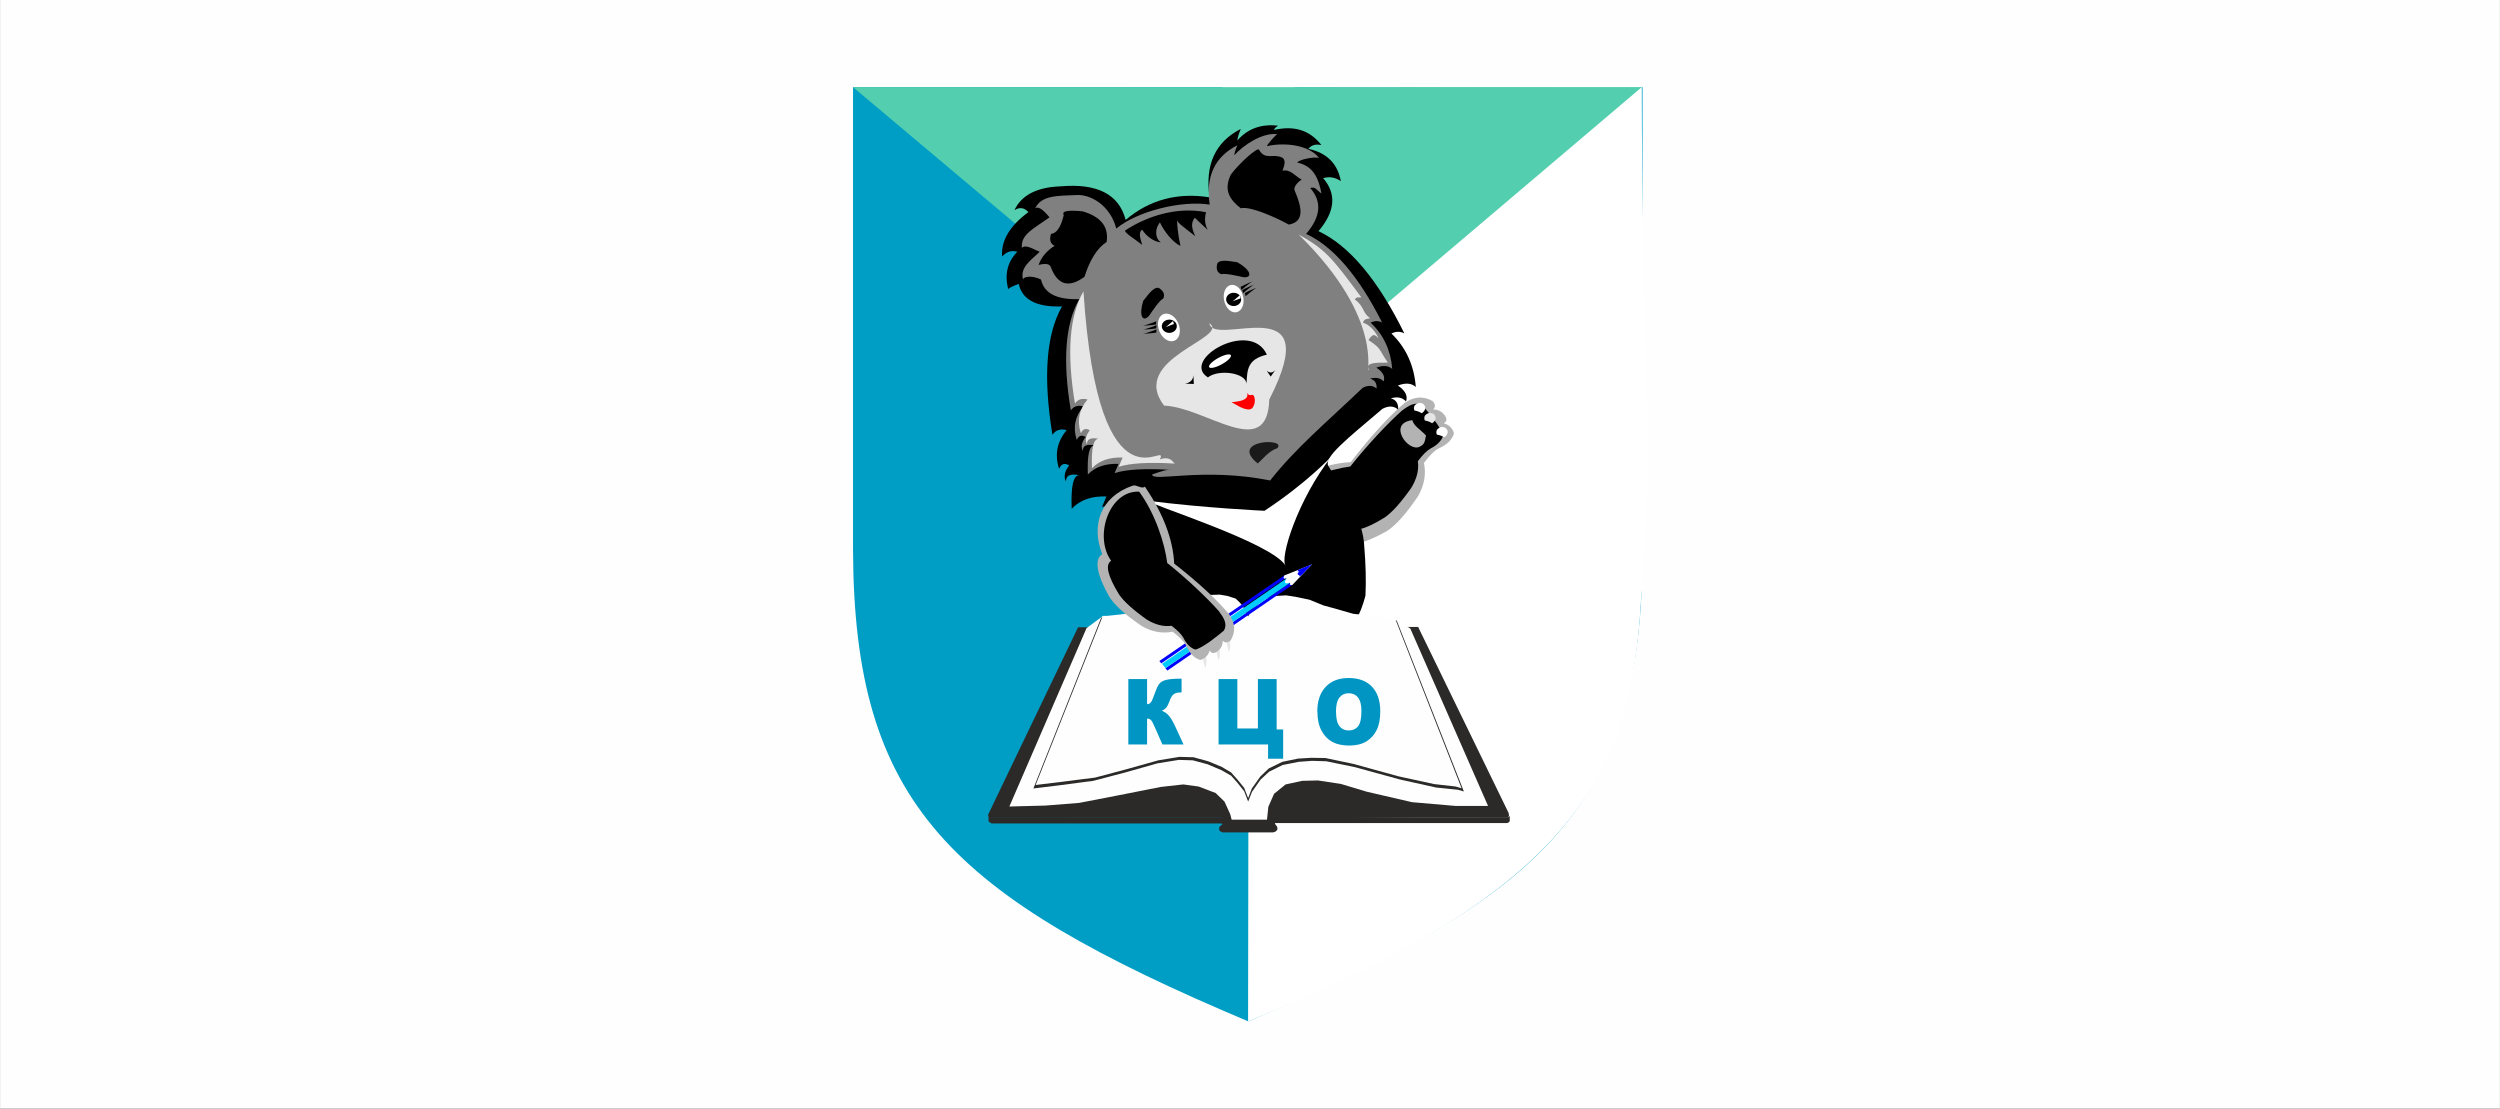 <?xml version="1.0" encoding="UTF-8"?>
<!DOCTYPE svg PUBLIC "-//W3C//DTD SVG 1.1//EN" "http://www.w3.org/Graphics/SVG/1.1/DTD/svg11.dtd">
<!-- Creator: CorelDRAW -->
<svg xmlns="http://www.w3.org/2000/svg" xml:space="preserve" width="80.16mm" height="35.543mm" version="1.1" style="shape-rendering:geometricPrecision; text-rendering:geometricPrecision; image-rendering:optimizeQuality; fill-rule:evenodd; clip-rule:evenodd"
viewBox="0 0 34.651 15.365"
 xmlns:xlink="http://www.w3.org/1999/xlink"
 xmlns:xodm="http://www.corel.com/coreldraw/odm/2003">
 <rect x="0" y="0" width="34.651" height="15.365" fill="#333333" stroke="none"/>
 <defs>
  <style type="text/css">
   <![CDATA[
    .fil6 {fill:none}
    .fil12 {fill:#FEFEFE}
    .fil0 {fill:#FEFEFE}
    .fil11 {fill:#2B2A29}
    .fil5 {fill:black}
    .fil14 {fill:blue}
    .fil1 {fill:#009EC5}
    .fil15 {fill:#00CCFF}
    .fil8 {fill:#1A1A1A}
    .fil3 {fill:#53CFB0}
    .fil7 {fill:gray}
    .fil4 {fill:#B3B3B3}
    .fil9 {fill:#E6E6E6}
    .fil10 {fill:red}
    .fil2 {fill:white}
    .fil13 {fill:#0095C2;fill-rule:nonzero}
   ]]>
  </style>
 </defs>
 <g id="Слой_x0020_1">
  <polygon class="fil0" points="-0,0 34.651,0 34.651,3.841 34.651,15.365 -0,15.365 "/>
  <g id="_2877238852832">
   <path class="fil1" d="M17.3 14.157c4.145,-1.75 5.467,-3.009 5.467,-6.548l0 -6.401 -4.806 0c-0.661,0.216 -1.756,0.61 -1.924,0.492 -0.188,-0.088 1.106,-0.375 0.898,-0.493l-5.112 0.001 0 6.401c0.01,3.54 1.332,4.798 5.477,6.548z"/>
   <path class="fil2" d="M17.318 1.218l0.288 -0.001 3.943 -0.01 1.207 0c0,3.167 0.169,5.257 -0.012,7.137 -0.135,2.358 -0.901,3.992 -5.445,5.813l0.019 -12.94z"/>
   <path class="fil3" d="M17.312 5.826c-3.659,-3.079 -5.489,-4.618 -5.489,-4.618 7.289,-0.001 10.934,-0.001 10.934,-0.001 -3.63,3.079 -5.445,4.619 -5.445,4.619z"/>
   <path class="fil4" d="M18.132 7.143c-0.205,-0.036 -0.389,-0.134 -0.552,-0.293 0.398,-0.275 0.778,-0.423 1.142,-0.445 0.272,-0.353 0.521,-0.627 0.747,-0.82 0.129,-0.09 0.258,-0.099 0.387,-0.026 0.04,0.044 0.043,0.083 0.008,0.117 0.072,-0.001 0.128,0.03 0.169,0.093 0.026,0.047 0.018,0.079 -0.024,0.097 0.076,0.022 0.124,0.069 0.144,0.14 -0.025,0.088 -0.094,0.157 -0.207,0.207 -0.059,0.028 -0.129,0.096 -0.21,0.205 0.033,0.152 0.006,0.304 -0.079,0.456 -0.162,0.242 -0.307,0.405 -0.435,0.488 -0.339,0.191 -0.55,0.227 -0.632,0.107 -0.261,-0.217 -0.414,-0.326 -0.458,-0.327z"/>
   <path class="fil5" d="M18.291 7.139c-0.158,-0.017 -0.512,-0.132 -0.631,-0.249 0.328,-0.242 0.77,-0.386 1.056,-0.424 0.234,-0.297 0.526,-0.606 0.714,-0.773 0.106,-0.079 0.187,-0.127 0.284,-0.076 0.072,0.081 0.265,0.311 0.289,0.423 -0.025,0.071 -0.083,0.13 -0.175,0.177 -0.048,0.026 -0.106,0.084 -0.176,0.175 0.017,0.119 -0.013,0.241 -0.089,0.367 -0.141,0.202 -0.264,0.34 -0.369,0.413 -0.277,0.172 -0.445,0.212 -0.502,0.122 -0.205,-0.025 -0.381,-0.018 -0.402,-0.155z"/>
   <path class="fil5" d="M15.863 7.05c0.169,-0.061 0.266,-0.086 0.291,-0.073 -0.405,-0.025 -0.698,-0.008 -0.88,0.051 0.041,-0.097 0.061,-0.146 0.061,-0.146 -0.205,-0.009 -0.365,0.048 -0.481,0.17 -0.013,-0.317 0.024,-0.472 0.109,-0.465 -0.129,-0.026 -0.191,0.003 -0.188,0.088 -0.035,-0.067 -0.02,-0.141 0.044,-0.224 -0.064,-0.038 -0.11,-0.022 -0.14,0.048 -0.063,-0.2 -0.028,-0.379 0.106,-0.537 -0.088,-0.023 -0.154,-0.002 -0.198,0.065 -0.131,-0.8 -0.087,-1.394 0.133,-1.78 -0.352,0.013 -0.552,-0.091 -0.6,-0.312 -0.107,0.04 -0.155,0.067 -0.143,0.082 -0.057,-0.209 -0.016,-0.385 0.123,-0.527 -0.077,-0.024 -0.147,-0.003 -0.211,0.065 -0.015,-0.219 0.106,-0.424 0.365,-0.615 -0.058,-0.063 -0.122,-0.072 -0.194,-0.027 0.098,-0.208 0.31,-0.318 0.638,-0.33 0.511,-0.045 0.812,0.11 0.904,0.465 0.33,-0.279 0.718,-0.383 1.163,-0.313 -0.066,-0.451 0.079,-0.767 0.433,-0.948 -0.029,0.069 -0.045,0.122 -0.048,0.16 0.145,-0.165 0.334,-0.233 0.566,-0.204 -0.037,0.021 -0.056,0.04 -0.055,0.058 0.279,-0.065 0.497,0.005 0.655,0.211 -0.079,-0.019 -0.139,-0.002 -0.181,0.051 0.255,0.055 0.405,0.204 0.45,0.448 -0.079,-0.054 -0.161,-0.067 -0.245,-0.041 0.188,0.218 0.166,0.463 -0.065,0.734 0.427,0.201 0.823,0.673 1.19,1.417 -0.058,-0.03 -0.118,-0.029 -0.179,0.002 0.201,0.194 0.314,0.44 0.338,0.741 -0.06,-0.054 -0.143,-0.061 -0.249,-0.02 0.104,0.07 0.141,0.144 0.113,0.221 -0.049,-0.056 -0.119,-0.07 -0.211,-0.044 0.073,0.02 0.107,0.072 0.102,0.156 -0.059,-0.052 -0.132,-0.055 -0.218,-0.01 -0.498,0.423 -0.812,0.67 -0.751,0.79 0.231,0.374 0.484,0.742 0.499,1.113 0.021,0.249 0.027,0.478 0.017,0.686 -0.069,0.27 -0.181,0.459 -0.334,0.567 -1.828,0 -2.741,0 -2.741,0 0.168,-0.489 -0.243,-0.772 -0.072,-1.275 -0.002,-0.254 0.215,-0.198 0.208,-0.145 -0.085,-0.106 -0.126,-0.223 -0.123,-0.35z"/>
   <path class="fil6" d="M15.299 3.26c-0.219,0.22 -0.358,0.422 -0.416,0.605 -0.271,0.013 -0.467,-0.071 -0.587,-0.251 -0.12,-0.257 -0.061,-0.481 0.177,-0.673 0.145,-0.089 0.322,-0.112 0.532,-0.068 0.16,0.074 0.258,0.204 0.293,0.387z"/>
   <path class="fil6" d="M17.152 2.742c0.306,0.058 0.535,0.146 0.686,0.264 0.231,-0.142 0.345,-0.321 0.341,-0.538 -0.047,-0.28 -0.223,-0.431 -0.528,-0.455 -0.17,0.008 -0.329,0.089 -0.477,0.244 -0.09,0.152 -0.097,0.313 -0.022,0.485z"/>
   <path class="fil7" d="M15.969 6.576c0.149,-0.053 0.235,-0.074 0.258,-0.063 -0.358,-0.022 -0.617,-0.007 -0.778,0.044 0.036,-0.084 0.054,-0.127 0.054,-0.127 -0.181,-0.007 -0.323,0.042 -0.425,0.147 -0.011,-0.275 0.021,-0.409 0.097,-0.403 -0.114,-0.023 -0.169,0.003 -0.166,0.077 -0.031,-0.058 -0.018,-0.122 0.039,-0.194 -0.056,-0.033 -0.097,-0.019 -0.124,0.041 -0.056,-0.173 -0.024,-0.328 0.093,-0.465 -0.078,-0.02 -0.136,-0.002 -0.175,0.056 -0.116,-0.694 -0.077,-1.208 0.118,-1.543 -0.312,0.011 -0.489,-0.079 -0.531,-0.271 -0.133,-0.067 -0.264,-0.038 -0.248,0.009 -0.05,-0.181 0.107,-0.273 0.23,-0.395 -0.068,-0.021 -0.192,-0.111 -0.248,-0.053 -0.014,-0.19 0.155,-0.259 0.384,-0.424 -0.051,-0.055 -0.136,-0.165 -0.199,-0.125 0.086,-0.18 0.302,-0.173 0.591,-0.184 0.199,-0.001 0.453,0.157 0.533,0.465 0.292,-0.241 0.901,-0.393 1.295,-0.332 -0.058,-0.391 0.07,-0.664 0.383,-0.822 -0.026,0.06 -0.04,0.106 -0.042,0.138 0.128,-0.143 0.391,-0.318 0.596,-0.292 -0.033,0.018 -0.145,0.15 -0.144,0.166 0.246,-0.057 0.583,-0.016 0.722,0.162 -0.07,-0.016 -0.266,0.019 -0.303,0.065 0.226,0.048 0.297,0.218 0.337,0.429 -0.07,-0.047 -0.081,-0.099 -0.156,-0.076 0.166,0.189 0.147,0.401 -0.057,0.636 0.377,0.174 0.728,0.584 1.053,1.228 -0.051,-0.026 -0.104,-0.025 -0.158,0.002 0.178,0.168 0.278,0.382 0.299,0.642 -0.053,-0.047 -0.127,-0.053 -0.22,-0.018 0.092,0.061 0.125,0.125 0.1,0.191 -0.043,-0.048 -0.106,-0.061 -0.187,-0.038 0.065,0.017 0.095,0.062 0.09,0.136 -0.052,-0.045 -0.117,-0.048 -0.193,-0.009 -0.514,0.491 -0.921,0.827 -1.282,1.284 -0.938,-0.187 -1.638,0.028 -1.635,-0.083z"/>
   <path class="fil2" d="M16.154 4.347c0.08,-0.008 0.166,0.071 0.192,0.177 0.026,0.106 -0.018,0.198 -0.097,0.206 -0.08,0.008 -0.166,-0.071 -0.192,-0.177 -0.026,-0.106 0.018,-0.198 0.097,-0.206z"/>
   <path class="fil2" d="M17.026 3.964c-0.065,0.042 -0.084,0.154 -0.044,0.251 0.04,0.097 0.125,0.141 0.19,0.099 0.065,-0.042 0.084,-0.154 0.044,-0.251 -0.04,-0.097 -0.125,-0.141 -0.19,-0.099z"/>
   <path class="fil5" d="M16.207 4.43c0.058,0 0.104,0.041 0.104,0.092 0,0.051 -0.047,0.092 -0.104,0.092 -0.058,0 -0.104,-0.041 -0.104,-0.092 0,-0.051 0.047,-0.092 0.104,-0.092z"/>
   <path class="fil5" d="M17.099 4.058c0.058,0 0.104,0.041 0.104,0.092 0,0.051 -0.047,0.092 -0.104,0.092 -0.058,0 -0.104,-0.041 -0.104,-0.092 0,-0.051 0.047,-0.092 0.104,-0.092z"/>
   <path class="fil8" d="M17.704 6.212c-0.121,0.04 -0.208,0.16 -0.272,0.212 -0.406,-0.328 0.412,-0.36 0.272,-0.212z"/>
   <path class="fil2" d="M19.605 5.69c0.045,0.009 0.078,0.021 0.1,0.038 0.034,-0.021 0.05,-0.047 0.05,-0.078 -0.007,-0.041 -0.033,-0.063 -0.077,-0.066 -0.025,0.001 -0.048,0.013 -0.07,0.036 -0.013,0.022 -0.014,0.046 -0.003,0.071z"/>
   <path class="fil9" d="M16.762 4.479c0.299,0.206 -1.125,0.488 -0.628,1.143 0.582,0.023 1.433,0.784 1.459,-0.085 0.813,-1.588 -0.782,-0.703 -0.831,-1.058z"/>
   <path class="fil2" d="M17.819 7.841c-0.199,-0.327 -1.938,-0.863 -1.902,-0.899 0.782,0.1 1.609,0.138 1.609,0.138 0.582,-0.381 0.933,-0.758 0.933,-0.758 -0.47,0.598 -0.728,1.419 -0.639,1.519z"/>
   <path class="fil5" d="M14.564 3.701c0.094,0.25 0.249,0.295 0.467,0.136 0.076,-0.239 0.178,-0.4 0.307,-0.483 0.033,-0.209 -0.079,-0.351 -0.334,-0.425 -0.205,-0.02 -0.292,-0.003 -0.26,0.051 -0.039,0.167 -0.098,0.255 -0.177,0.262 -0.025,0.084 -0.008,0.139 0.05,0.165 -0.11,0.07 -0.184,0.158 -0.222,0.265 0.097,-0.024 0.153,-0.015 0.169,0.029z"/>
   <path class="fil5" d="M17.944 2.64c0.097,0.226 0.147,0.431 -0.08,0.473 -0.191,-0.105 -0.538,-0.258 -0.666,-0.226 -0.148,-0.115 -0.244,-0.247 -0.138,-0.467 0.11,-0.15 0.38,-0.397 0.393,-0.341 0.085,0.145 0.188,0.046 0.316,0.104 0.066,0.038 0.025,0.128 0.007,0.184 0.108,-0.028 0.177,0.077 0.265,0.122 -0.072,0.049 -0.114,0.112 -0.097,0.152z"/>
   <path class="fil5" d="M17.277 5.321c-0.006,-0.156 -0.387,-0.207 -0.535,-0.09 -0.388,-0.244 0.593,-0.814 0.817,-0.315 -0.276,0.064 -0.271,0.215 -0.282,0.404z"/>
   <path class="fil2" d="M16.928 5.053c0.084,-0.045 0.143,-0.102 0.133,-0.128 -0.01,-0.026 -0.086,-0.011 -0.17,0.034 -0.084,0.045 -0.143,0.102 -0.133,0.128 0.01,0.026 0.086,0.011 0.17,-0.034z"/>
   <path class="fil6" d="M17.273 5.225c0.043,0.1 0.032,0.191 -0.007,0.279 -0.441,0.222 -0.723,-0.179 -0.72,-0.181 0.238,0.399 0.852,0.714 0.997,0.129 0.07,-0.184 0.066,-0.251 0.061,-0.219 -0.155,0.258 -0.264,0.309 -0.317,0.213"/>
   <path class="fil10" d="M17.288 5.445c0.013,0.069 -0.022,0.115 -0.219,0.13 0.054,0.024 0.207,0.141 0.284,0.086 0.069,-0.076 0.034,-0.199 0.003,-0.187 -0.036,0.007 -0.05,0.006 -0.068,-0.029z"/>
   <path class="fil5" d="M16.547 5.322c-0.082,-0.003 -0.122,-0.004 -0.122,-0.004 0.072,-0.013 0.111,-0.051 0.116,-0.116 0.004,0.08 0.006,0.12 0.006,0.12z"/>
   <path class="fil5" d="M17.612 5.22c-0.037,-0.055 -0.055,-0.082 -0.055,-0.082 0.042,0.037 0.082,0.033 0.121,-0.011 -0.044,0.062 -0.066,0.093 -0.066,0.093z"/>
   <path class="fil9" d="M16.077 6.368c0.149,-0.054 0.184,0.047 0.207,0.058 -0.358,-0.022 -0.617,-0.007 -0.778,0.044 0.036,-0.085 0.054,-0.128 0.054,-0.128 -0.181,-0.007 -0.323,0.042 -0.425,0.148 -0.011,-0.277 0.021,-0.413 0.097,-0.407 -0.114,-0.023 -0.169,0.003 -0.166,0.077 -0.031,-0.058 -0.018,-0.123 0.039,-0.196 -0.056,-0.033 -0.097,-0.019 -0.124,0.042 -0.056,-0.175 -0.024,-0.331 0.093,-0.469 -0.078,-0.02 -0.136,-0.002 -0.175,0.057 -0.116,-0.7 -0.077,-1.218 0.118,-1.556 0.211,3.224 1.206,2.016 1.06,2.33z"/>
   <path class="fil5" d="M15.846 4.168c-0.064,0.204 -0.01,0.307 0.08,0.21 0.041,-0.061 0.153,-0.226 0.197,-0.239 0.026,-0.056 0.006,-0.105 -0.06,-0.147 -0.08,-0.029 -0.185,0.146 -0.216,0.176z"/>
   <path class="fil5" d="M17.15 3.635c0.186,0.105 0.218,0.217 0.086,0.208 -0.072,-0.017 -0.267,-0.061 -0.307,-0.041 -0.058,-0.023 -0.077,-0.072 -0.057,-0.148 0.038,-0.076 0.235,-0.02 0.279,-0.019z"/>
   <path class="fil9" d="M18.975 5.125c-0.053,-0.101 0.09,-0.099 0.261,-0.099 -0.137,-0.2 -0.082,-0.187 -0.269,-0.313 0.065,-0.096 0.089,-0.078 0.139,-0.022 -0.019,-0.063 -0.123,-0.203 -0.214,-0.215 0.017,-0.063 0.047,-0.05 0.098,-0.065 -0.115,-0.086 -0.07,-0.152 -0.213,-0.263 0.041,-0.036 0.024,-0.022 0.092,-0.026 -0.409,-0.554 -0.499,-0.665 -0.87,-0.872 1.219,1.194 0.911,1.957 0.976,1.873z"/>
   <path class="fil2" d="M16.271 4.492c-0.008,-0.028 -0.012,-0.043 -0.012,-0.043 -0.071,0.063 -0.108,0.092 -0.111,0.088 0.082,-0.031 0.124,-0.046 0.124,-0.046z"/>
   <path class="fil2" d="M17.197 4.135c-0.008,-0.028 -0.012,-0.043 -0.012,-0.043 -0.071,0.063 -0.108,0.092 -0.111,0.088 0.082,-0.031 0.124,-0.046 0.124,-0.046z"/>
   <path class="fil5" d="M17.195 3.976c0.008,0.028 0.012,0.043 0.012,0.043 0.071,-0.063 0.155,-0.124 0.158,-0.12 -0.082,0.031 -0.171,0.078 -0.171,0.078z"/>
   <path class="fil5" d="M17.218 4.02c0.008,0.028 0.012,0.043 0.012,0.043 0.071,-0.063 0.155,-0.124 0.158,-0.12 -0.082,0.031 -0.171,0.078 -0.171,0.078z"/>
   <path class="fil5" d="M17.253 4.062c0.008,0.028 0.012,0.043 0.012,0.043 0.071,-0.063 0.155,-0.124 0.158,-0.12 -0.082,0.031 -0.171,0.078 -0.171,0.078z"/>
   <path class="fil5" d="M16.027 4.61c0.002,-0.029 0.003,-0.044 0.003,-0.044 -0.088,0.035 -0.188,0.065 -0.19,0.06 0.088,-0.001 0.187,-0.016 0.187,-0.016z"/>
   <path class="fil5" d="M16.026 4.552c0.002,-0.029 0.003,-0.044 0.003,-0.044 -0.088,0.035 -0.188,0.065 -0.19,0.06 0.088,-0.001 0.187,-0.016 0.187,-0.016z"/>
   <path class="fil5" d="M16.023 4.498c0.002,-0.029 0.003,-0.044 0.003,-0.044 -0.088,0.035 -0.188,0.065 -0.19,0.06 0.088,-0.001 0.187,-0.016 0.187,-0.016z"/>
   <path class="fil5" d="M15.832 3.395c-0.099,-0.079 -0.255,-0.173 -0.237,-0.2 0.302,-0.201 0.726,-0.334 1.122,-0.253 -0.043,0.139 0.019,0.252 0.037,0.258 -0.119,-0.107 -0.193,-0.182 -0.193,-0.182 -0.065,0.078 -0.037,0.162 0.005,0.255 -0.142,-0.113 -0.253,-0.187 -0.251,-0.225 0.002,0.176 0.047,0.36 0.047,0.36 -0.115,-0.05 -0.24,-0.223 -0.285,-0.326 -0.085,0.113 -0.055,0.235 0.013,0.277 -0.098,-0.005 -0.21,-0.093 -0.258,-0.175 -0.062,0.036 -0.021,0.138 0,0.212z"/>
   <path class="fil9" d="M19.749 5.829c0.045,0.008 0.078,0.021 0.1,0.038 0.034,-0.021 0.05,-0.047 0.05,-0.078 -0.007,-0.041 -0.033,-0.063 -0.077,-0.066 -0.025,0.001 -0.048,0.013 -0.07,0.035 -0.013,0.022 -0.014,0.046 -0.003,0.071z"/>
   <path class="fil2" d="M19.916 6.024c0.045,0.009 0.078,0.021 0.1,0.038 0.034,-0.021 0.05,-0.047 0.05,-0.078 -0.007,-0.041 -0.033,-0.063 -0.077,-0.066 -0.025,0.001 -0.048,0.013 -0.07,0.036 -0.013,0.022 -0.014,0.046 -0.003,0.071z"/>
   <path class="fil4" d="M19.765 6.036c-0.101,-0.103 -0.163,-0.127 -0.19,-0.212 -0.347,0.043 -0.062,0.442 0.098,0.37 0.075,-0.034 0.075,-0.073 0.092,-0.159z"/>
   <polygon class="fil11" points="15.27,8.695 14.942,8.695 13.694,11.295 13.713,11.335 15.752,11.33 16.939,11.332 16.965,11.359 16.941,11.419 16.963,11.454 17.654,11.448 17.667,11.406 17.654,11.348 19.651,11.33 20.902,11.332 20.916,11.303 20.909,11.266 19.656,8.69 18.701,8.69 15.27,8.695 "/>
   <polygon class="fil11" points="13.701,11.295 13.701,11.382 13.715,11.398 13.744,11.414 16.927,11.414 16.946,11.422 16.914,11.448 16.898,11.469 16.898,11.485 16.898,11.501 16.907,11.52 16.948,11.538 17.64,11.538 17.645,11.538 17.679,11.527 17.698,11.509 17.705,11.496 17.705,11.469 17.696,11.451 17.679,11.43 17.669,11.409 20.89,11.409 20.914,11.398 20.926,11.38 20.926,11.372 20.926,11.33 20.926,11.311 20.902,11.327 17.645,11.327 17.611,11.345 17.594,11.367 17.594,11.398 17.602,11.417 17.599,11.427 17.594,11.427 17.049,11.427 17.023,11.427 17.009,11.414 17.023,11.39 17.03,11.374 17.03,11.351 17.011,11.338 16.987,11.327 13.771,11.327 13.751,11.327 13.727,11.314 13.701,11.295 "/>
   <polygon class="fil12" points="15.285,8.54 15.06,8.706 13.99,11.179 14.489,11.166 14.957,11.129 15.516,11.021 16.087,10.908 16.401,10.873 16.613,10.902 16.849,10.992 16.972,11.111 17.052,11.287 17.071,11.361 17.541,11.361 17.561,11.361 17.58,11.182 17.659,11.003 17.819,10.873 18.05,10.823 18.267,10.818 18.585,10.866 18.944,10.974 19.571,11.119 20.174,11.171 20.625,11.171 19.547,8.711 19.296,8.564 17.368,9.842 15.285,8.54 "/>
   <line class="fil6" x1="17.298" y1="8.537" x2="17.298" y2= "11.087" />
   <line class="fil6" x1="14.002" y1="11.174" x2="14.366" y2= "10.889" />
   <line class="fil6" x1="20.256" y1="10.942" x2="20.622" y2= "11.179" />
   <polygon class="fil11" points="15.263,8.561 14.323,10.929 14.668,10.887 15.155,10.823 15.596,10.707 16.042,10.581 16.338,10.533 16.534,10.539 16.738,10.594 16.931,10.676 17.064,10.752 17.151,10.85 17.245,10.968 17.3,11.111 17.353,10.976 17.471,10.807 17.59,10.697 17.777,10.604 17.999,10.56 18.185,10.546 18.383,10.552 18.778,10.633 19.405,10.805 19.906,10.916 20.208,10.947 20.29,10.971 19.359,8.601 19.06,8.561 18.771,8.535 18.523,8.461 18.356,8.416 18.161,8.337 17.985,8.3 17.833,8.276 17.696,8.281 17.577,8.308 17.488,8.347 17.425,8.411 17.356,8.482 17.31,8.548 17.3,8.572 17.269,8.514 17.223,8.424 17.18,8.374 17.124,8.321 17.009,8.281 16.902,8.266 16.654,8.271 16.439,8.334 16.239,8.395 16.071,8.445 15.943,8.474 15.75,8.508 15.492,8.545 15.318,8.561 15.263,8.561 "/>
   <polygon class="fil12" points="15.285,8.537 14.354,10.881 14.696,10.839 15.179,10.778 15.615,10.662 16.054,10.539 16.348,10.491 16.541,10.496 16.746,10.552 16.936,10.631 17.064,10.707 17.151,10.805 17.245,10.921 17.3,11.063 17.351,10.929 17.469,10.763 17.585,10.652 17.773,10.56 17.99,10.515 18.175,10.504 18.371,10.507 18.761,10.589 19.381,10.76 19.877,10.868 20.176,10.902 20.258,10.926 19.337,8.574 19.041,8.537 18.756,8.508 18.51,8.437 18.344,8.392 18.151,8.313 17.975,8.276 17.826,8.252 17.691,8.26 17.575,8.287 17.486,8.324 17.423,8.387 17.353,8.458 17.31,8.521 17.3,8.545 17.269,8.487 17.225,8.4 17.182,8.35 17.127,8.297 17.011,8.26 16.905,8.242 16.659,8.25 16.449,8.31 16.251,8.371 16.083,8.419 15.955,8.45 15.767,8.485 15.511,8.519 15.34,8.537 15.285,8.537 "/>
   <polyline class="fil6" points="17.298,8.54 17.298,11.045 17.298,11.066 "/>
   <path class="fil13" d="M16.404 10.319l-0.293 0 -0.102 -0.233c-0.024,-0.056 -0.042,-0.09 -0.055,-0.104 -0.013,-0.014 -0.032,-0.021 -0.055,-0.021l0 0.358 -0.26 0 0 -0.906 0.26 0 0 0.348c0.022,-0.001 0.04,-0.01 0.053,-0.026 0.013,-0.016 0.032,-0.062 0.059,-0.138 0.02,-0.056 0.039,-0.097 0.059,-0.121 0.02,-0.025 0.052,-0.042 0.097,-0.053 0.045,-0.011 0.115,-0.016 0.21,-0.016l0 0.191 -0.013 0c-0.044,0 -0.077,0.009 -0.099,0.027 -0.021,0.018 -0.039,0.048 -0.053,0.088 -0.014,0.041 -0.029,0.071 -0.044,0.091 -0.016,0.02 -0.038,0.036 -0.065,0.048 0.037,0.013 0.07,0.036 0.098,0.068 0.028,0.033 0.058,0.083 0.089,0.151l0.114 0.248zm1.381 0.198l-0.209 0 0 -0.198 -0.686 0 0 -0.906 0.26 0 0 0.684 0.285 0 0 -0.684 0.26 0 0 0.698 0.09 0 0 0.406zm0.473 -0.65c0,-0.148 0.038,-0.263 0.115,-0.345 0.077,-0.083 0.183,-0.124 0.32,-0.124 0.14,0 0.248,0.041 0.324,0.121 0.076,0.081 0.114,0.195 0.114,0.34 0,0.106 -0.016,0.193 -0.05,0.26 -0.033,0.068 -0.081,0.12 -0.143,0.158 -0.063,0.038 -0.141,0.057 -0.234,0.057 -0.095,0 -0.173,-0.016 -0.235,-0.049 -0.062,-0.033 -0.113,-0.084 -0.151,-0.155 -0.039,-0.07 -0.058,-0.159 -0.058,-0.264zm0.26 0.001c0,0.091 0.016,0.157 0.047,0.197 0.032,0.04 0.075,0.06 0.129,0.06 0.056,0 0.099,-0.02 0.13,-0.059 0.031,-0.039 0.046,-0.109 0.046,-0.211 0,-0.085 -0.016,-0.147 -0.048,-0.187 -0.032,-0.04 -0.075,-0.059 -0.13,-0.059 -0.052,0 -0.095,0.02 -0.127,0.06 -0.032,0.04 -0.048,0.106 -0.048,0.198z"/>
   <path class="fil9" d="M16.707 9.257c-0.011,-0.01 -0.004,-0.006 -0.034,-0.113 -0.007,-0.005 0.008,-0.02 0.045,-0.045 0.008,0.065 0.004,0.117 -0.011,0.157z"/>
   <path class="fil9" d="M16.893 9.15c-0.011,-0.01 -0.004,-0.006 -0.034,-0.113 -0.007,-0.005 0.008,-0.02 0.045,-0.045 0.008,0.065 0.004,0.117 -0.011,0.157z"/>
   <path class="fil9" d="M17.037 9.037c-0.011,-0.01 -0.004,-0.006 -0.034,-0.113 -0.007,-0.005 0.008,-0.02 0.045,-0.045 0.008,0.065 0.004,0.117 -0.011,0.157z"/>
   <polygon class="fil14" points="17.802,7.975 17.828,8.008 16.095,9.195 16.069,9.162 "/>
   <polygon class="fil14" points="17.886,8.074 17.912,8.107 16.18,9.295 16.153,9.262 "/>
   <polygon class="fil15" points="17.837,8.014 17.886,8.074 16.154,9.261 16.106,9.201 "/>
   <path class="fil2" d="M18.186 7.821c-0.266,0.108 -0.394,0.16 -0.384,0.154 -0.022,0.04 -0.011,0.054 0.033,0.041 -0.045,0.062 -0.029,0.083 0.049,0.061 -0.012,0.026 -0.004,0.037 0.026,0.033 0.184,-0.192 0.276,-0.288 0.276,-0.288z"/>
   <path class="fil14" d="M18.064 7.948c0.082,-0.085 0.122,-0.128 0.122,-0.128 -0.128,0.052 -0.192,0.078 -0.192,0.078 -0.015,0.019 -0.01,0.026 0.015,0.021 -0.032,0.033 -0.032,0.05 0.001,0.052 -0.007,0.029 0.011,0.022 0.054,-0.023z"/>
   <path class="fil4" d="M15.701 6.731c0.051,-0.017 0.127,0.054 0.167,0.014 0.254,0.373 0.39,0.728 0.407,1.067 0.329,0.257 0.583,0.491 0.762,0.703 0.084,0.121 0.091,0.241 0.021,0.361 -0.041,0.037 -0.078,0.039 -0.11,0.006 0,0.067 -0.029,0.119 -0.089,0.156 -0.044,0.024 -0.074,0.016 -0.091,-0.023 -0.022,0.07 -0.066,0.115 -0.132,0.133 -0.082,-0.024 -0.146,-0.089 -0.193,-0.195 -0.026,-0.055 -0.089,-0.12 -0.19,-0.197 -0.143,0.029 -0.285,0.003 -0.427,-0.078 -0.226,-0.153 -0.377,-0.289 -0.453,-0.409 -0.176,-0.317 -0.208,-0.514 -0.095,-0.589 -0.157,-0.392 -0.032,-0.793 0.423,-0.949z"/>
   <path class="fil5" d="M15.79 6.816c0.224,0.307 0.355,0.72 0.388,0.987 0.276,0.221 0.564,0.495 0.718,0.671 0.073,0.1 0.117,0.175 0.069,0.265 -0.077,0.066 -0.294,0.244 -0.399,0.265 -0.067,-0.024 -0.121,-0.078 -0.164,-0.164 -0.024,-0.044 -0.078,-0.1 -0.163,-0.166 -0.112,0.015 -0.226,-0.014 -0.344,-0.086 -0.188,-0.133 -0.316,-0.249 -0.384,-0.347 -0.159,-0.259 -0.195,-0.415 -0.11,-0.468 -0.244,-0.34 -0.027,-0.978 0.388,-0.958z"/>
  </g>
 </g>
</svg>
